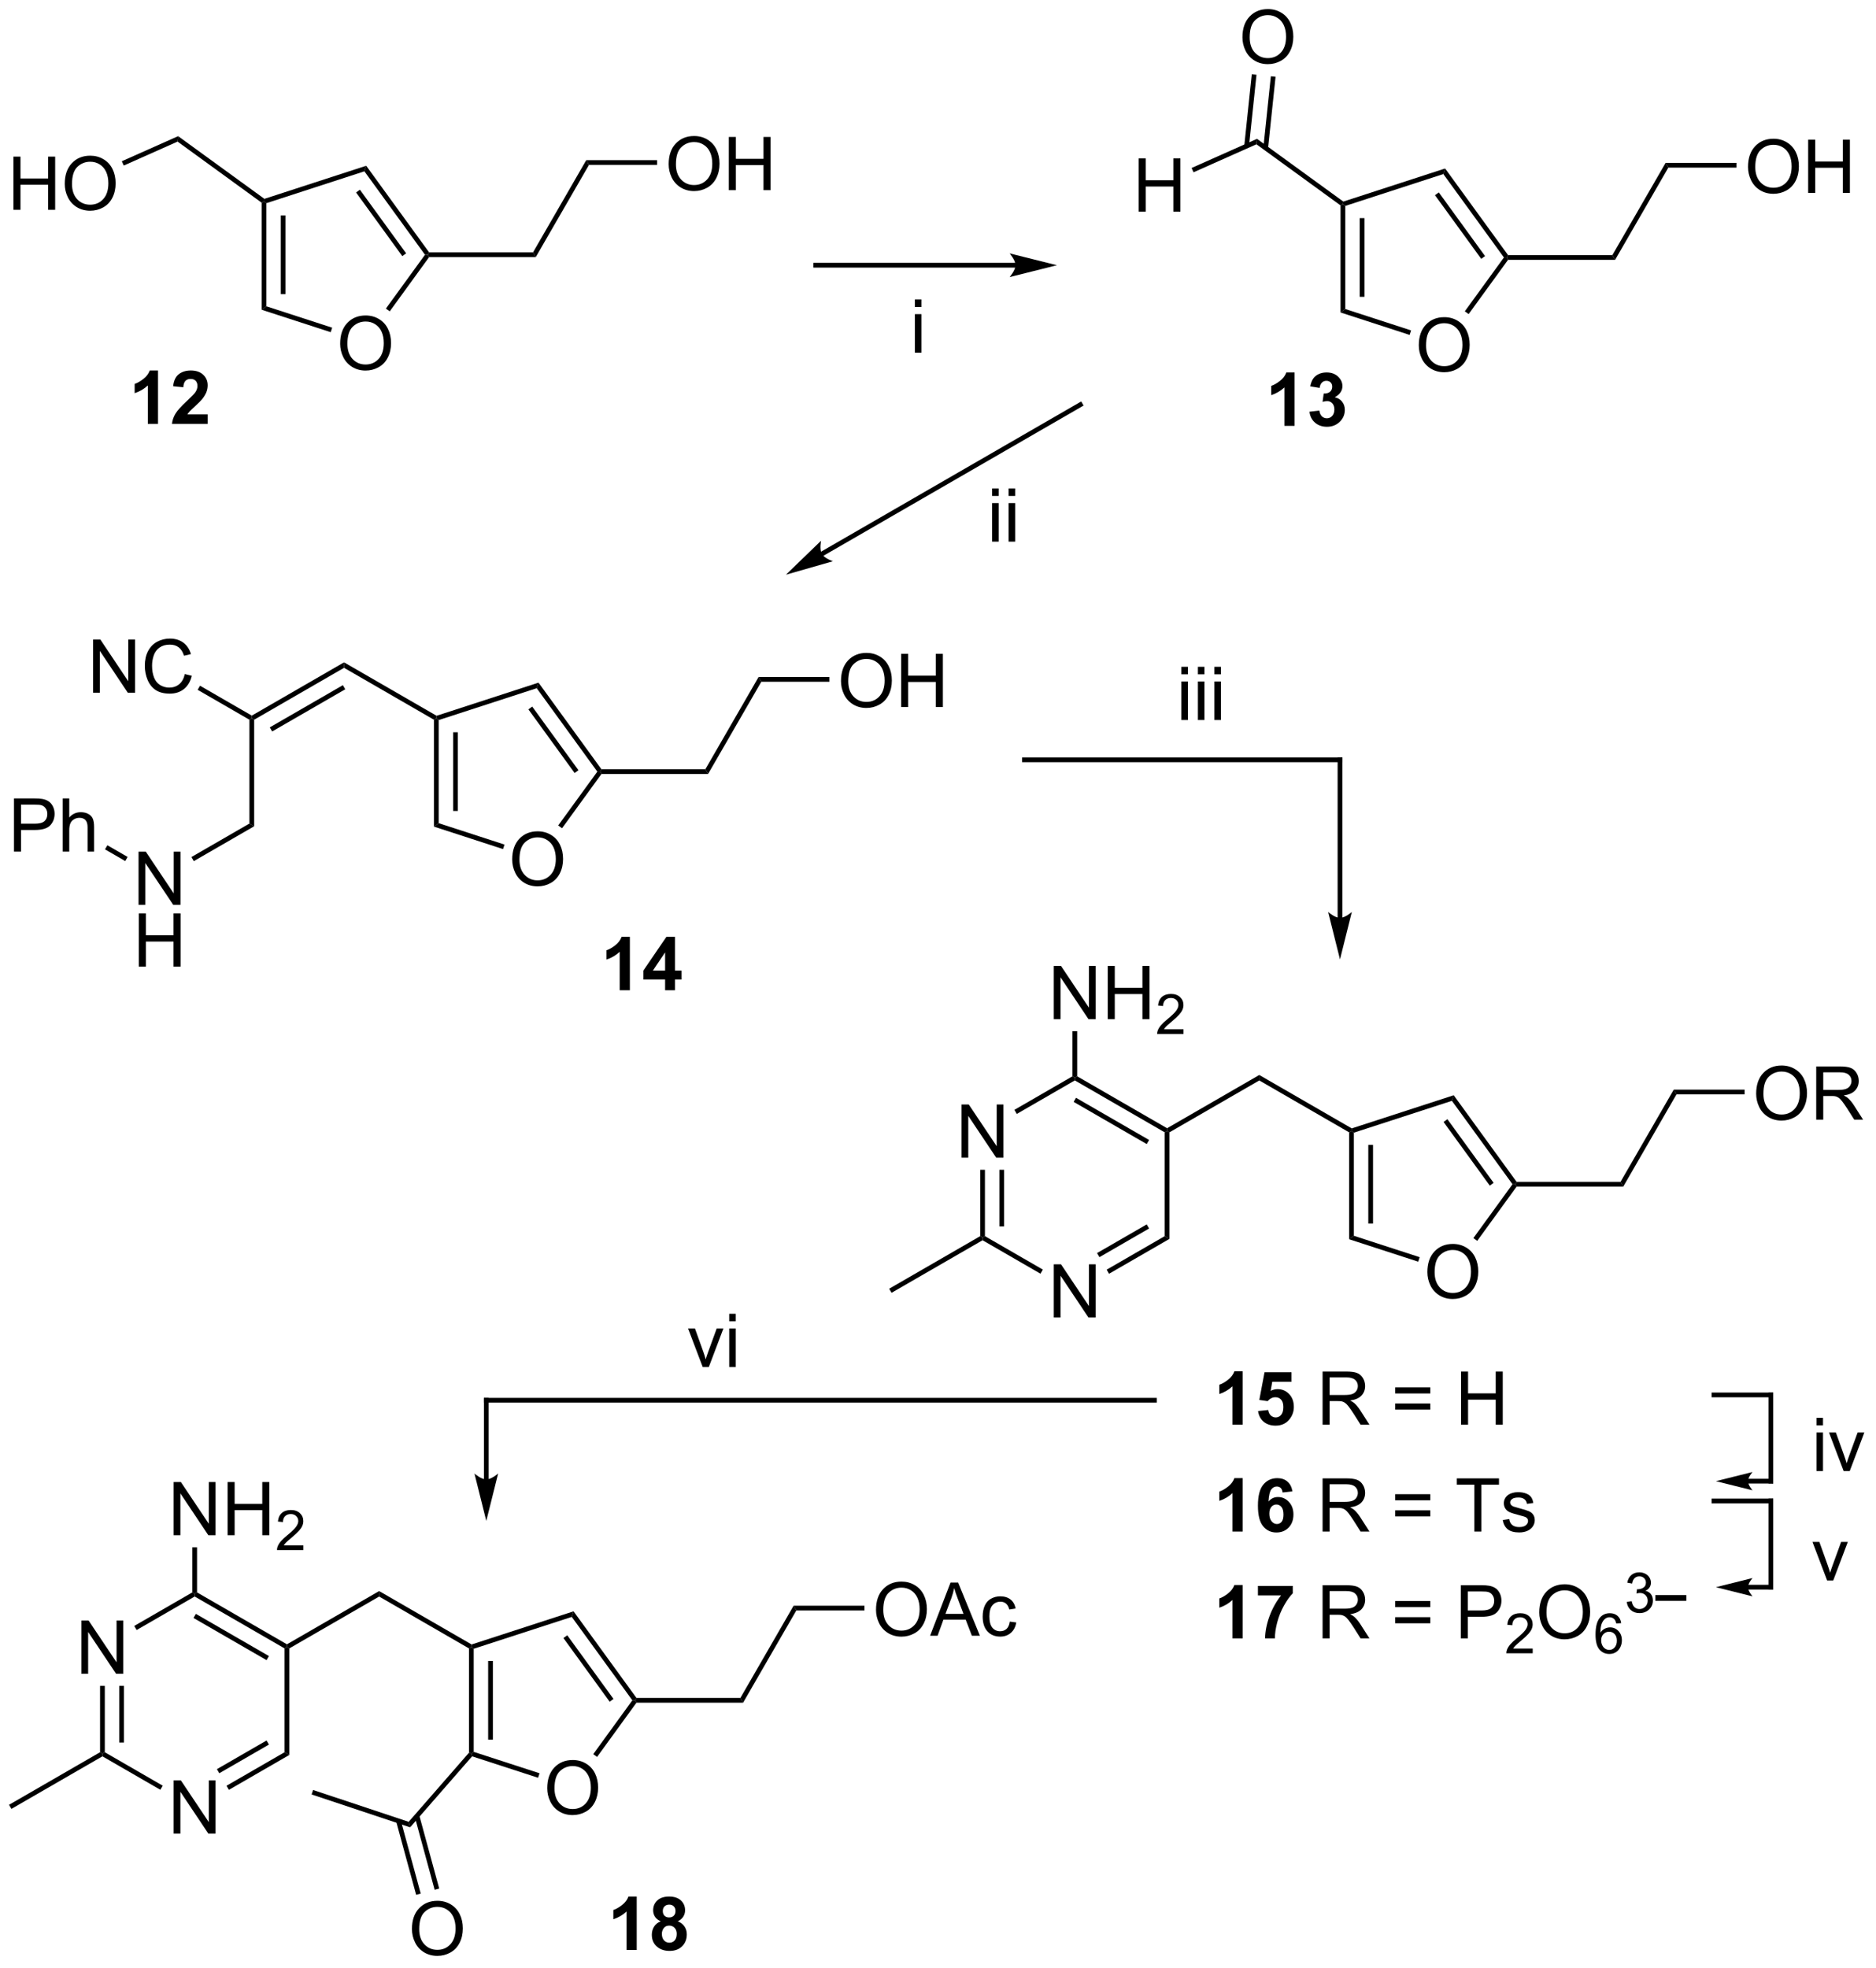 <?xml version="1.0" encoding="UTF-8"?>
<!DOCTYPE svg PUBLIC '-//W3C//DTD SVG 1.0//EN'
          'http://www.w3.org/TR/2001/REC-SVG-20010904/DTD/svg10.dtd'>
<svg stroke-dasharray="none" shape-rendering="auto" xmlns="http://www.w3.org/2000/svg" font-family="'Dialog'" text-rendering="auto" width="554" fill-opacity="1" color-interpolation="auto" color-rendering="auto" preserveAspectRatio="xMidYMid meet" font-size="12px" viewBox="0 0 554 581" fill="black" xmlns:xlink="http://www.w3.org/1999/xlink" stroke="black" image-rendering="auto" stroke-miterlimit="10" stroke-linecap="square" stroke-linejoin="miter" font-style="normal" stroke-width="1" height="581" stroke-dashoffset="0" font-weight="normal" stroke-opacity="1"
><!--Generated by the Batik Graphics2D SVG Generator--><defs id="genericDefs"
  /><g
  ><defs id="defs1"
    ><clipPath clipPathUnits="userSpaceOnUse" id="clipPath1"
      ><path d="M1.834 1.598 L209.285 1.598 L209.285 219.133 L1.834 219.133 L1.834 1.598 Z"
      /></clipPath
      ><clipPath clipPathUnits="userSpaceOnUse" id="clipPath2"
      ><path d="M31.584 257.882 L31.584 469.368 L233.267 469.368 L233.267 257.882 Z"
      /></clipPath
    ></defs
    ><g transform="scale(2.667,2.667) translate(-1.834,-1.598) matrix(1.029,0,0,1.029,-30.653,-263.66)"
    ><path d="M68.174 294.76 Q68.174 293.333 68.94 292.528 Q69.705 291.721 70.916 291.721 Q71.708 291.721 72.343 292.101 Q72.981 292.478 73.315 293.156 Q73.651 293.833 73.651 294.692 Q73.651 295.564 73.299 296.252 Q72.948 296.939 72.302 297.293 Q71.659 297.648 70.911 297.648 Q70.104 297.648 69.466 297.257 Q68.83 296.864 68.502 296.189 Q68.174 295.512 68.174 294.76 ZM68.955 294.77 Q68.955 295.807 69.51 296.403 Q70.067 296.997 70.909 296.997 Q71.763 296.997 72.315 296.395 Q72.869 295.793 72.869 294.689 Q72.869 293.989 72.632 293.468 Q72.395 292.947 71.94 292.661 Q71.487 292.372 70.919 292.372 Q70.114 292.372 69.534 292.926 Q68.955 293.478 68.955 294.77 Z" stroke="none" clip-path="url(#clipPath2)"
    /></g
    ><g transform="matrix(2.743,0,0,2.743,-86.631,-707.354)"
    ><path d="M77.782 285.04 L77.652 285.295 L77.337 285.295 L70.814 276.317 L71.008 275.717 ZM75.307 285.145 L70.329 278.294 L69.916 278.594 L74.894 285.445 Z" stroke="none" clip-path="url(#clipPath2)"
    /></g
    ><g transform="matrix(2.743,0,0,2.743,-86.631,-707.354)"
    ><path d="M71.008 275.717 L70.814 276.317 L60.259 279.746 L60.004 279.561 L60.048 279.278 Z" stroke="none" clip-path="url(#clipPath2)"
    /></g
    ><g transform="matrix(2.743,0,0,2.743,-86.631,-707.354)"
    ><path d="M59.749 279.691 L60.004 279.561 L60.259 279.746 L60.259 290.844 L59.749 291.215 ZM61.813 281.061 L61.813 289.53 L62.323 289.53 L62.323 281.061 Z" stroke="none" clip-path="url(#clipPath2)"
    /></g
    ><g transform="matrix(2.743,0,0,2.743,-86.631,-707.354)"
    ><path d="M59.749 291.215 L60.259 290.844 L67.345 293.147 L67.188 293.632 Z" stroke="none" clip-path="url(#clipPath2)"
    /></g
    ><g transform="matrix(2.743,0,0,2.743,-86.631,-707.354)"
    ><path d="M73.54 291.39 L73.127 291.09 L77.337 285.295 L77.652 285.295 L77.782 285.55 Z" stroke="none" clip-path="url(#clipPath2)"
    /></g
    ><g transform="matrix(2.743,0,0,2.743,-86.631,-707.354)"
    ><path d="M184.33 295.053 Q184.33 293.626 185.095 292.821 Q185.861 292.014 187.072 292.014 Q187.864 292.014 188.499 292.394 Q189.137 292.772 189.47 293.449 Q189.806 294.126 189.806 294.986 Q189.806 295.858 189.455 296.545 Q189.103 297.233 188.458 297.587 Q187.814 297.941 187.067 297.941 Q186.26 297.941 185.622 297.551 Q184.986 297.157 184.658 296.483 Q184.33 295.806 184.33 295.053 ZM185.111 295.064 Q185.111 296.1 185.666 296.696 Q186.223 297.29 187.064 297.29 Q187.918 297.29 188.47 296.689 Q189.025 296.087 189.025 294.983 Q189.025 294.282 188.788 293.762 Q188.551 293.241 188.095 292.954 Q187.642 292.665 187.075 292.665 Q186.27 292.665 185.689 293.22 Q185.111 293.772 185.111 295.064 Z" stroke="none" clip-path="url(#clipPath2)"
    /></g
    ><g transform="matrix(2.743,0,0,2.743,-86.631,-707.354)"
    ><path d="M193.938 285.334 L193.808 285.589 L193.493 285.589 L186.97 276.611 L187.164 276.011 ZM191.463 285.439 L186.485 278.587 L186.072 278.887 L191.05 285.739 Z" stroke="none" clip-path="url(#clipPath2)"
    /></g
    ><g transform="matrix(2.743,0,0,2.743,-86.631,-707.354)"
    ><path d="M187.164 276.011 L186.97 276.611 L176.415 280.04 L176.16 279.855 L176.204 279.572 Z" stroke="none" clip-path="url(#clipPath2)"
    /></g
    ><g transform="matrix(2.743,0,0,2.743,-86.631,-707.354)"
    ><path d="M175.904 279.985 L176.16 279.855 L176.415 280.04 L176.415 291.138 L175.904 291.509 ZM177.969 281.354 L177.969 289.824 L178.479 289.824 L178.479 281.354 Z" stroke="none" clip-path="url(#clipPath2)"
    /></g
    ><g transform="matrix(2.743,0,0,2.743,-86.631,-707.354)"
    ><path d="M175.904 291.509 L176.415 291.138 L183.501 293.44 L183.343 293.926 Z" stroke="none" clip-path="url(#clipPath2)"
    /></g
    ><g transform="matrix(2.743,0,0,2.743,-86.631,-707.354)"
    ><path d="M189.695 291.684 L189.283 291.384 L193.493 285.589 L193.808 285.589 L193.938 285.844 Z" stroke="none" clip-path="url(#clipPath2)"
    /></g
    ><g transform="matrix(2.743,0,0,2.743,-86.631,-707.354)"
    ><path d="M176.204 279.572 L176.16 279.855 L175.904 279.985 L166.85 273.406 L166.912 272.82 Z" stroke="none" clip-path="url(#clipPath2)"
    /></g
    ><g transform="matrix(2.743,0,0,2.743,-86.631,-707.354)"
    ><path d="M165.343 261.894 Q165.343 260.466 166.109 259.662 Q166.874 258.854 168.085 258.854 Q168.877 258.854 169.512 259.235 Q170.15 259.612 170.484 260.289 Q170.82 260.966 170.82 261.826 Q170.82 262.698 170.468 263.386 Q170.117 264.073 169.471 264.427 Q168.827 264.782 168.08 264.782 Q167.273 264.782 166.635 264.391 Q165.999 263.998 165.671 263.323 Q165.343 262.646 165.343 261.894 ZM166.124 261.904 Q166.124 262.94 166.679 263.537 Q167.236 264.13 168.077 264.13 Q168.932 264.13 169.484 263.529 Q170.038 262.927 170.038 261.823 Q170.038 261.123 169.801 260.602 Q169.564 260.081 169.109 259.795 Q168.655 259.505 168.088 259.505 Q167.283 259.505 166.702 260.06 Q166.124 260.612 166.124 261.904 Z" stroke="none" clip-path="url(#clipPath2)"
    /></g
    ><g transform="matrix(2.743,0,0,2.743,-86.631,-707.354)"
    ><path d="M168.099 273.841 L168.909 266.14 L168.401 266.086 L167.592 273.787 ZM166.046 273.625 L166.856 265.924 L166.348 265.87 L165.539 273.572 Z" stroke="none" clip-path="url(#clipPath2)"
    /></g
    ><g transform="matrix(2.743,0,0,2.743,-86.631,-707.354)"
    ><path d="M154.17 280.653 L154.17 274.927 L154.927 274.927 L154.927 277.278 L157.904 277.278 L157.904 274.927 L158.662 274.927 L158.662 280.653 L157.904 280.653 L157.904 277.953 L154.927 277.953 L154.927 280.653 L154.17 280.653 Z" stroke="none" clip-path="url(#clipPath2)"
    /></g
    ><g transform="matrix(2.743,0,0,2.743,-86.631,-707.354)"
    ><path d="M166.912 272.82 L166.85 273.406 L160.077 276.422 L159.87 275.956 Z" stroke="none" clip-path="url(#clipPath2)"
    /></g
    ><g transform="matrix(2.743,0,0,2.743,-86.631,-707.354)"
    ><path d="M140.91 286.169 L119.401 286.169 L119.146 286.169 L119.146 286.679 L119.401 286.679 L140.91 286.679 L141.165 286.679 L141.165 286.169 L140.91 286.169 ZM145.375 286.424 L140.273 285.148 C140.273 285.148 140.91 285.866 140.91 286.424 C140.91 286.982 140.273 287.699 140.273 287.699 Z" stroke="none" clip-path="url(#clipPath2)"
    /></g
    ><g transform="matrix(2.743,0,0,2.743,-86.631,-707.354)"
    ><path d="M48.594 303.502 L47.498 303.502 L47.498 299.364 Q46.897 299.926 46.079 300.197 L46.079 299.2 Q46.508 299.059 47.011 298.668 Q47.516 298.275 47.704 297.752 L48.594 297.752 L48.594 303.502 ZM53.942 302.481 L53.942 303.502 L50.096 303.502 Q50.158 302.924 50.471 302.406 Q50.783 301.887 51.705 301.033 Q52.447 300.34 52.614 300.096 Q52.84 299.754 52.84 299.424 Q52.84 299.057 52.643 298.859 Q52.447 298.661 52.098 298.661 Q51.755 298.661 51.551 298.869 Q51.348 299.075 51.317 299.557 L50.223 299.447 Q50.322 298.541 50.838 298.148 Q51.353 297.752 52.127 297.752 Q52.973 297.752 53.458 298.21 Q53.942 298.666 53.942 299.346 Q53.942 299.731 53.804 300.082 Q53.666 300.432 53.364 300.814 Q53.166 301.067 52.645 301.543 Q52.127 302.02 51.986 302.176 Q51.848 302.332 51.762 302.481 L53.942 302.481 Z" stroke="none" clip-path="url(#clipPath2)"
    /></g
    ><g transform="matrix(2.743,0,0,2.743,-86.631,-707.354)"
    ><path d="M170.958 303.713 L169.861 303.713 L169.861 299.575 Q169.26 300.137 168.442 300.408 L168.442 299.411 Q168.872 299.27 169.374 298.88 Q169.88 298.486 170.067 297.963 L170.958 297.963 L170.958 303.713 ZM172.56 302.192 L173.623 302.065 Q173.673 302.471 173.894 302.687 Q174.118 302.901 174.435 302.901 Q174.774 302.901 175.006 302.643 Q175.24 302.385 175.24 301.947 Q175.24 301.533 175.016 301.291 Q174.795 301.049 174.475 301.049 Q174.264 301.049 173.969 301.13 L174.092 300.236 Q174.537 300.247 174.771 300.044 Q175.006 299.838 175.006 299.497 Q175.006 299.208 174.834 299.036 Q174.662 298.864 174.376 298.864 Q174.094 298.864 173.894 299.059 Q173.696 299.255 173.654 299.63 L172.641 299.458 Q172.748 298.94 172.959 298.63 Q173.173 298.317 173.553 298.14 Q173.935 297.963 174.407 297.963 Q175.217 297.963 175.704 298.479 Q176.107 298.901 176.107 299.432 Q176.107 300.184 175.282 300.635 Q175.774 300.739 176.068 301.106 Q176.365 301.473 176.365 301.994 Q176.365 302.747 175.813 303.281 Q175.264 303.812 174.443 303.812 Q173.665 303.812 173.152 303.364 Q172.641 302.916 172.56 302.192 Z" stroke="none" clip-path="url(#clipPath2)"
    /></g
    ><g transform="matrix(2.743,0,0,2.743,-86.631,-707.354)"
    ><path d="M130.077 290.918 L130.077 290.11 L130.78 290.11 L130.78 290.918 L130.077 290.918 ZM130.077 295.837 L130.077 291.688 L130.78 291.688 L130.78 295.837 L130.077 295.837 Z" stroke="none" clip-path="url(#clipPath2)"
    /></g
    ><g transform="matrix(2.743,0,0,2.743,-86.631,-707.354)"
    ><path d="M193.938 285.844 L193.808 285.589 L193.938 285.334 L205.169 285.334 L205.464 285.844 Z" stroke="none" clip-path="url(#clipPath2)"
    /></g
    ><g transform="matrix(2.743,0,0,2.743,-86.631,-707.354)"
    ><path d="M205.464 285.844 L205.169 285.334 L210.901 275.407 L211.195 275.918 Z" stroke="none" clip-path="url(#clipPath2)"
    /></g
    ><g transform="matrix(2.743,0,0,2.743,-86.631,-707.354)"
    ><path d="M219.773 275.848 Q219.773 274.421 220.539 273.616 Q221.304 272.809 222.515 272.809 Q223.307 272.809 223.942 273.19 Q224.58 273.567 224.914 274.244 Q225.25 274.921 225.25 275.781 Q225.25 276.653 224.898 277.341 Q224.547 278.028 223.901 278.382 Q223.257 278.736 222.51 278.736 Q221.703 278.736 221.065 278.346 Q220.429 277.952 220.101 277.278 Q219.773 276.601 219.773 275.848 ZM220.554 275.859 Q220.554 276.895 221.109 277.491 Q221.666 278.085 222.507 278.085 Q223.362 278.085 223.914 277.484 Q224.468 276.882 224.468 275.778 Q224.468 275.077 224.232 274.557 Q223.994 274.036 223.539 273.749 Q223.086 273.46 222.518 273.46 Q221.713 273.46 221.132 274.015 Q220.554 274.567 220.554 275.859 ZM226.248 278.637 L226.248 272.911 L227.006 272.911 L227.006 275.262 L229.983 275.262 L229.983 272.911 L230.741 272.911 L230.741 278.637 L229.983 278.637 L229.983 275.937 L227.006 275.937 L227.006 278.637 L226.248 278.637 Z" stroke="none" clip-path="url(#clipPath2)"
    /></g
    ><g transform="matrix(2.743,0,0,2.743,-86.631,-707.354)"
    ><path d="M211.195 275.918 L210.901 275.407 L218.529 275.407 L218.529 275.918 Z" stroke="none" clip-path="url(#clipPath2)"
    /></g
    ><g transform="matrix(2.743,0,0,2.743,-86.631,-707.354)"
    ><path d="M60.048 279.278 L60.004 279.561 L59.749 279.691 L50.7 273.117 L50.761 272.531 Z" stroke="none" clip-path="url(#clipPath2)"
    /></g
    ><g transform="matrix(2.743,0,0,2.743,-86.631,-707.354)"
    ><path d="M33.029 280.461 L33.029 274.734 L33.787 274.734 L33.787 277.086 L36.763 277.086 L36.763 274.734 L37.521 274.734 L37.521 280.461 L36.763 280.461 L36.763 277.76 L33.787 277.76 L33.787 280.461 L33.029 280.461 ZM38.554 277.672 Q38.554 276.245 39.319 275.44 Q40.085 274.633 41.296 274.633 Q42.087 274.633 42.723 275.013 Q43.361 275.39 43.694 276.068 Q44.03 276.745 44.03 277.604 Q44.03 278.476 43.679 279.164 Q43.327 279.851 42.681 280.206 Q42.038 280.56 41.291 280.56 Q40.483 280.56 39.845 280.169 Q39.21 279.776 38.882 279.101 Q38.554 278.424 38.554 277.672 ZM39.335 277.682 Q39.335 278.719 39.889 279.315 Q40.447 279.909 41.288 279.909 Q42.142 279.909 42.694 279.307 Q43.249 278.706 43.249 277.601 Q43.249 276.901 43.012 276.38 Q42.775 275.859 42.319 275.573 Q41.866 275.284 41.298 275.284 Q40.494 275.284 39.913 275.838 Q39.335 276.39 39.335 277.682 Z" stroke="none" clip-path="url(#clipPath2)"
    /></g
    ><g transform="matrix(2.743,0,0,2.743,-86.631,-707.354)"
    ><path d="M50.761 272.531 L50.7 273.117 L44.907 275.696 L44.699 275.23 Z" stroke="none" clip-path="url(#clipPath2)"
    /></g
    ><g transform="matrix(2.743,0,0,2.743,-86.631,-707.354)"
    ><path d="M77.782 285.55 L77.652 285.295 L77.782 285.04 L88.967 285.04 L89.262 285.55 Z" stroke="none" clip-path="url(#clipPath2)"
    /></g
    ><g transform="matrix(2.743,0,0,2.743,-86.631,-707.354)"
    ><path d="M89.262 285.55 L88.967 285.04 L94.698 275.114 L94.993 275.624 Z" stroke="none" clip-path="url(#clipPath2)"
    /></g
    ><g transform="matrix(2.743,0,0,2.743,-86.631,-707.354)"
    ><path d="M103.571 275.555 Q103.571 274.128 104.336 273.323 Q105.102 272.516 106.313 272.516 Q107.105 272.516 107.74 272.896 Q108.378 273.274 108.711 273.951 Q109.047 274.628 109.047 275.487 Q109.047 276.359 108.696 277.047 Q108.344 277.734 107.698 278.089 Q107.055 278.443 106.308 278.443 Q105.5 278.443 104.862 278.052 Q104.227 277.659 103.899 276.984 Q103.571 276.307 103.571 275.555 ZM104.352 275.565 Q104.352 276.602 104.907 277.198 Q105.464 277.792 106.305 277.792 Q107.159 277.792 107.711 277.19 Q108.266 276.589 108.266 275.484 Q108.266 274.784 108.029 274.263 Q107.792 273.742 107.336 273.456 Q106.883 273.167 106.316 273.167 Q105.511 273.167 104.93 273.721 Q104.352 274.274 104.352 275.565 ZM110.046 278.344 L110.046 272.617 L110.804 272.617 L110.804 274.969 L113.78 274.969 L113.78 272.617 L114.538 272.617 L114.538 278.344 L113.78 278.344 L113.78 275.643 L110.804 275.643 L110.804 278.344 L110.046 278.344 Z" stroke="none" clip-path="url(#clipPath2)"
    /></g
    ><g transform="matrix(2.743,0,0,2.743,-86.631,-707.354)"
    ><path d="M94.993 275.624 L94.698 275.114 L102.327 275.114 L102.327 275.624 Z" stroke="none" clip-path="url(#clipPath2)"
    /></g
    ><g transform="matrix(2.743,0,0,2.743,-86.631,-707.354)"
    ><path d="M78.585 334.918 L78.555 335.195 L78.3 335.343 L68.623 329.756 L68.623 329.167 Z" stroke="none" clip-path="url(#clipPath2)"
    /></g
    ><g transform="matrix(2.743,0,0,2.743,-86.631,-707.354)"
    ><path d="M68.623 329.167 L68.623 329.756 L58.946 335.343 L58.691 335.195 L58.691 334.901 ZM68.496 331.624 L60.628 336.166 L60.883 336.608 L68.751 332.066 Z" stroke="none" clip-path="url(#clipPath2)"
    /></g
    ><g transform="matrix(2.743,0,0,2.743,-86.631,-707.354)"
    ><path d="M99.394 364.461 L98.298 364.461 L98.298 360.323 Q97.697 360.886 96.879 361.156 L96.879 360.159 Q97.308 360.018 97.811 359.628 Q98.316 359.235 98.504 358.711 L99.394 358.711 L99.394 364.461 ZM103.187 364.461 L103.187 363.307 L100.844 363.307 L100.844 362.346 L103.328 358.711 L104.25 358.711 L104.25 362.344 L104.961 362.344 L104.961 363.307 L104.25 363.307 L104.25 364.461 L103.187 364.461 ZM103.187 362.344 L103.187 360.386 L101.872 362.344 L103.187 362.344 Z" stroke="none" clip-path="url(#clipPath2)"
    /></g
    ><g transform="matrix(2.743,0,0,2.743,-86.631,-707.354)"
    ><path d="M41.607 332.436 L41.607 326.71 L42.385 326.71 L45.393 331.204 L45.393 326.71 L46.12 326.71 L46.12 332.436 L45.341 332.436 L42.333 327.936 L42.333 332.436 L41.607 332.436 ZM51.478 330.428 L52.236 330.618 Q51.998 331.553 51.379 332.046 Q50.759 332.535 49.866 332.535 Q48.939 332.535 48.358 332.158 Q47.78 331.78 47.475 331.066 Q47.173 330.35 47.173 329.53 Q47.173 328.634 47.514 327.97 Q47.858 327.303 48.488 326.957 Q49.118 326.611 49.876 326.611 Q50.736 326.611 51.321 327.048 Q51.907 327.486 52.139 328.28 L51.392 328.454 Q51.194 327.829 50.814 327.546 Q50.436 327.259 49.861 327.259 Q49.202 327.259 48.756 327.577 Q48.314 327.892 48.134 328.426 Q47.954 328.96 47.954 329.525 Q47.954 330.257 48.168 330.801 Q48.381 331.345 48.829 331.616 Q49.28 331.884 49.803 331.884 Q50.439 331.884 50.879 331.517 Q51.321 331.15 51.478 330.428 Z" stroke="none" clip-path="url(#clipPath2)"
    /></g
    ><g transform="matrix(2.743,0,0,2.743,-86.631,-707.354)"
    ><path d="M58.691 334.901 L58.691 335.195 L58.436 335.343 L52.861 332.124 L53.116 331.682 Z" stroke="none" clip-path="url(#clipPath2)"
    /></g
    ><g transform="matrix(2.743,0,0,2.743,-86.631,-707.354)"
    ><path d="M58.436 335.343 L58.691 335.195 L58.946 335.343 L58.946 346.812 L58.436 346.517 Z" stroke="none" clip-path="url(#clipPath2)"
    /></g
    ><g transform="matrix(2.743,0,0,2.743,-86.631,-707.354)"
    ><path d="M86.726 350.394 Q86.726 348.967 87.491 348.162 Q88.257 347.355 89.468 347.355 Q90.26 347.355 90.895 347.735 Q91.533 348.113 91.866 348.79 Q92.202 349.467 92.202 350.326 Q92.202 351.199 91.851 351.886 Q91.499 352.574 90.853 352.928 Q90.21 353.282 89.463 353.282 Q88.656 353.282 88.017 352.892 Q87.382 352.498 87.054 351.824 Q86.726 351.147 86.726 350.394 ZM87.507 350.404 Q87.507 351.441 88.062 352.037 Q88.619 352.631 89.46 352.631 Q90.314 352.631 90.866 352.029 Q91.421 351.428 91.421 350.324 Q91.421 349.623 91.184 349.103 Q90.947 348.582 90.491 348.295 Q90.038 348.006 89.471 348.006 Q88.666 348.006 88.085 348.561 Q87.507 349.113 87.507 350.404 Z" stroke="none" clip-path="url(#clipPath2)"
    /></g
    ><g transform="matrix(2.743,0,0,2.743,-86.631,-707.354)"
    ><path d="M96.334 340.675 L96.204 340.93 L95.889 340.93 L89.365 331.951 L89.56 331.352 ZM93.859 340.78 L88.881 333.928 L88.468 334.228 L93.446 341.08 Z" stroke="none" clip-path="url(#clipPath2)"
    /></g
    ><g transform="matrix(2.743,0,0,2.743,-86.631,-707.354)"
    ><path d="M89.56 331.352 L89.365 331.951 L78.811 335.381 L78.555 335.195 L78.585 334.918 Z" stroke="none" clip-path="url(#clipPath2)"
    /></g
    ><g transform="matrix(2.743,0,0,2.743,-86.631,-707.354)"
    ><path d="M78.3 335.343 L78.555 335.195 L78.811 335.381 L78.811 346.479 L78.3 346.849 ZM80.365 336.695 L80.365 345.164 L80.875 345.164 L80.875 336.695 Z" stroke="none" clip-path="url(#clipPath2)"
    /></g
    ><g transform="matrix(2.743,0,0,2.743,-86.631,-707.354)"
    ><path d="M78.3 346.849 L78.811 346.479 L85.897 348.781 L85.739 349.267 Z" stroke="none" clip-path="url(#clipPath2)"
    /></g
    ><g transform="matrix(2.743,0,0,2.743,-86.631,-707.354)"
    ><path d="M92.091 347.024 L91.678 346.724 L95.889 340.93 L96.204 340.93 L96.334 341.185 Z" stroke="none" clip-path="url(#clipPath2)"
    /></g
    ><g transform="matrix(2.743,0,0,2.743,-86.631,-707.354)"
    ><path d="M96.334 341.185 L96.204 340.93 L96.334 340.675 L107.519 340.675 L107.813 341.185 Z" stroke="none" clip-path="url(#clipPath2)"
    /></g
    ><g transform="matrix(2.743,0,0,2.743,-86.631,-707.354)"
    ><path d="M107.813 341.185 L107.519 340.675 L113.25 330.748 L113.545 331.258 Z" stroke="none" clip-path="url(#clipPath2)"
    /></g
    ><g transform="matrix(2.743,0,0,2.743,-86.631,-707.354)"
    ><path d="M122.123 331.189 Q122.123 329.762 122.888 328.957 Q123.654 328.15 124.865 328.15 Q125.656 328.15 126.292 328.53 Q126.93 328.908 127.263 329.585 Q127.599 330.262 127.599 331.122 Q127.599 331.994 127.248 332.681 Q126.896 333.369 126.25 333.723 Q125.607 334.077 124.859 334.077 Q124.052 334.077 123.414 333.687 Q122.779 333.293 122.451 332.619 Q122.123 331.942 122.123 331.189 ZM122.904 331.2 Q122.904 332.236 123.459 332.832 Q124.016 333.426 124.857 333.426 Q125.711 333.426 126.263 332.825 Q126.818 332.223 126.818 331.119 Q126.818 330.418 126.581 329.898 Q126.344 329.377 125.888 329.09 Q125.435 328.801 124.867 328.801 Q124.063 328.801 123.482 329.356 Q122.904 329.908 122.904 331.2 ZM128.598 333.978 L128.598 328.252 L129.356 328.252 L129.356 330.603 L132.332 330.603 L132.332 328.252 L133.09 328.252 L133.09 333.978 L132.332 333.978 L132.332 331.278 L129.356 331.278 L129.356 333.978 L128.598 333.978 Z" stroke="none" clip-path="url(#clipPath2)"
    /></g
    ><g transform="matrix(2.743,0,0,2.743,-86.631,-707.354)"
    ><path d="M113.545 331.258 L113.25 330.748 L120.879 330.748 L120.879 331.258 Z" stroke="none" clip-path="url(#clipPath2)"
    /></g
    ><g transform="matrix(2.743,0,0,2.743,-86.631,-707.354)"
    ><path d="M46.499 355.27 L46.499 349.544 L47.278 349.544 L50.285 354.038 L50.285 349.544 L51.012 349.544 L51.012 355.27 L50.233 355.27 L47.225 350.77 L47.225 355.27 L46.499 355.27 Z" stroke="none" clip-path="url(#clipPath2)"
    /></g
    ><g transform="matrix(2.743,0,0,2.743,-86.631,-707.354)"
    ><path d="M46.53 361.92 L46.53 356.194 L47.288 356.194 L47.288 358.545 L50.264 358.545 L50.264 356.194 L51.022 356.194 L51.022 361.92 L50.264 361.92 L50.264 359.22 L47.288 359.22 L47.288 361.92 L46.53 361.92 Z" stroke="none" clip-path="url(#clipPath2)"
    /></g
    ><g transform="matrix(2.743,0,0,2.743,-86.631,-707.354)"
    ><path d="M58.436 346.517 L58.946 346.812 L52.446 350.564 L52.191 350.123 Z" stroke="none" clip-path="url(#clipPath2)"
    /></g
    ><g transform="matrix(2.743,0,0,2.743,-86.631,-707.354)"
    ><path d="M33.088 349.539 L33.088 343.813 L35.249 343.813 Q35.82 343.813 36.119 343.867 Q36.541 343.938 36.825 344.136 Q37.111 344.331 37.286 344.688 Q37.46 345.042 37.46 345.469 Q37.46 346.198 36.994 346.706 Q36.531 347.211 35.314 347.211 L33.846 347.211 L33.846 349.539 L33.088 349.539 ZM33.846 346.534 L35.328 346.534 Q36.062 346.534 36.369 346.261 Q36.679 345.987 36.679 345.492 Q36.679 345.133 36.497 344.878 Q36.314 344.62 36.018 344.539 Q35.828 344.487 35.312 344.487 L33.846 344.487 L33.846 346.534 ZM38.335 349.539 L38.335 343.813 L39.038 343.813 L39.038 345.867 Q39.531 345.297 40.281 345.297 Q40.742 345.297 41.08 345.479 Q41.421 345.659 41.567 345.979 Q41.713 346.3 41.713 346.909 L41.713 349.539 L41.01 349.539 L41.01 346.909 Q41.01 346.383 40.781 346.143 Q40.554 345.901 40.135 345.901 Q39.822 345.901 39.546 346.065 Q39.273 346.227 39.156 346.505 Q39.038 346.781 39.038 347.268 L39.038 349.539 L38.335 349.539 Z" stroke="none" clip-path="url(#clipPath2)"
    /></g
    ><g transform="matrix(2.743,0,0,2.743,-86.631,-707.354)"
    ><path d="M45.322 350.113 L45.067 350.555 L42.889 349.298 L43.144 348.856 Z" stroke="none" clip-path="url(#clipPath2)"
    /></g
    ><g transform="matrix(2.743,0,0,2.743,-86.631,-707.354)"
    ><path d="M120.191 317.722 L148.02 301.655 L148.241 301.528 L147.986 301.086 L147.765 301.213 L119.936 317.28 L119.715 317.408 L119.97 317.849 L120.191 317.722 ZM116.197 319.733 L121.254 318.287 C121.254 318.287 120.343 317.984 120.064 317.501 C119.785 317.018 119.978 316.077 119.978 316.077 Z" stroke="none" clip-path="url(#clipPath2)"
    /></g
    ><g transform="matrix(2.743,0,0,2.743,-86.631,-707.354)"
    ><path d="M138.393 311.256 L138.393 310.449 L139.096 310.449 L139.096 311.256 L138.393 311.256 ZM138.393 316.175 L138.393 312.027 L139.096 312.027 L139.096 316.175 L138.393 316.175 ZM140.17 311.256 L140.17 310.449 L140.873 310.449 L140.873 311.256 L140.17 311.256 ZM140.17 316.175 L140.17 312.027 L140.873 312.027 L140.873 316.175 L140.17 316.175 Z" stroke="none" clip-path="url(#clipPath2)"
    /></g
    ><g transform="matrix(2.743,0,0,2.743,-86.631,-707.354)"
    ><path d="M135.1 382.482 L135.1 376.755 L135.878 376.755 L138.886 381.25 L138.886 376.755 L139.613 376.755 L139.613 382.482 L138.834 382.482 L135.826 377.982 L135.826 382.482 L135.1 382.482 Z" stroke="none" clip-path="url(#clipPath2)"
    /></g
    ><g transform="matrix(2.743,0,0,2.743,-86.631,-707.354)"
    ><path d="M145.032 399.685 L145.032 393.958 L145.81 393.958 L148.818 398.453 L148.818 393.958 L149.545 393.958 L149.545 399.685 L148.766 399.685 L145.758 395.185 L145.758 399.685 L145.032 399.685 Z" stroke="none" clip-path="url(#clipPath2)"
    /></g
    ><g transform="matrix(2.743,0,0,2.743,-86.631,-707.354)"
    ><path d="M157.23 379.312 L157.23 379.607 L156.974 379.754 L147.297 374.167 L147.297 373.872 L147.552 373.725 ZM155.293 380.577 L147.425 376.035 L147.17 376.477 L155.038 381.019 Z" stroke="none" clip-path="url(#clipPath2)"
    /></g
    ><g transform="matrix(2.743,0,0,2.743,-86.631,-707.354)"
    ><path d="M147.042 373.725 L147.297 373.872 L147.297 374.167 L141.047 377.776 L140.792 377.334 Z" stroke="none" clip-path="url(#clipPath2)"
    /></g
    ><g transform="matrix(2.743,0,0,2.743,-86.631,-707.354)"
    ><path d="M137.11 383.786 L137.62 383.786 L137.62 390.928 L137.365 391.075 L137.11 390.928 ZM139.174 383.786 L139.174 389.884 L139.685 389.884 L139.685 383.786 Z" stroke="none" clip-path="url(#clipPath2)"
    /></g
    ><g transform="matrix(2.743,0,0,2.743,-86.631,-707.354)"
    ><path d="M137.365 391.37 L137.365 391.075 L137.62 390.928 L143.855 394.528 L143.6 394.97 Z" stroke="none" clip-path="url(#clipPath2)"
    /></g
    ><g transform="matrix(2.743,0,0,2.743,-86.631,-707.354)"
    ><path d="M150.979 394.979 L150.724 394.537 L156.974 390.928 L157.485 391.223 ZM149.947 393.191 L155.293 390.104 L155.038 389.663 L149.691 392.749 Z" stroke="none" clip-path="url(#clipPath2)"
    /></g
    ><g transform="matrix(2.743,0,0,2.743,-86.631,-707.354)"
    ><path d="M157.485 391.223 L156.974 390.928 L156.974 379.754 L157.23 379.607 L157.485 379.754 Z" stroke="none" clip-path="url(#clipPath2)"
    /></g
    ><g transform="matrix(2.743,0,0,2.743,-86.631,-707.354)"
    ><path d="M145.032 367.57 L145.032 361.844 L145.81 361.844 L148.818 366.339 L148.818 361.844 L149.545 361.844 L149.545 367.57 L148.766 367.57 L145.758 363.07 L145.758 367.57 L145.032 367.57 ZM150.84 367.57 L150.84 361.844 L151.598 361.844 L151.598 364.195 L154.575 364.195 L154.575 361.844 L155.333 361.844 L155.333 367.57 L154.575 367.57 L154.575 364.87 L151.598 364.87 L151.598 367.57 L150.84 367.57 Z" stroke="none" clip-path="url(#clipPath2)"
    /></g
    ><g transform="matrix(2.743,0,0,2.743,-86.631,-707.354)"
    ><path d="M158.999 368.663 L158.999 369.17 L156.159 369.17 Q156.153 368.979 156.221 368.803 Q156.329 368.514 156.567 368.233 Q156.807 367.952 157.258 367.582 Q157.958 367.008 158.204 366.672 Q158.45 366.336 158.45 366.038 Q158.45 365.725 158.225 365.51 Q158.002 365.293 157.641 365.293 Q157.26 365.293 157.032 365.522 Q156.803 365.75 156.801 366.155 L156.258 366.1 Q156.315 365.493 156.678 365.176 Q157.042 364.858 157.653 364.858 Q158.272 364.858 158.631 365.202 Q158.993 365.543 158.993 366.049 Q158.993 366.307 158.887 366.557 Q158.782 366.805 158.536 367.08 Q158.292 367.356 157.723 367.836 Q157.249 368.235 157.114 368.377 Q156.979 368.52 156.891 368.663 L158.999 368.663 Z" stroke="none" clip-path="url(#clipPath2)"
    /></g
    ><g transform="matrix(2.743,0,0,2.743,-86.631,-707.354)"
    ><path d="M147.552 373.725 L147.297 373.872 L147.042 373.725 L147.042 368.874 L147.552 368.874 Z" stroke="none" clip-path="url(#clipPath2)"
    /></g
    ><g transform="matrix(2.743,0,0,2.743,-86.631,-707.354)"
    ><path d="M165.368 411.226 L164.271 411.226 L164.271 407.088 Q163.67 407.651 162.852 407.921 L162.852 406.924 Q163.282 406.783 163.784 406.393 Q164.29 406 164.477 405.476 L165.368 405.476 L165.368 411.226 ZM167.025 409.752 L168.119 409.64 Q168.166 410.01 168.395 410.229 Q168.627 410.445 168.926 410.445 Q169.27 410.445 169.507 410.166 Q169.747 409.885 169.747 409.322 Q169.747 408.796 169.51 408.533 Q169.275 408.268 168.895 408.268 Q168.424 408.268 168.049 408.687 L167.158 408.557 L167.721 405.578 L170.622 405.578 L170.622 406.604 L168.551 406.604 L168.38 407.578 Q168.747 407.393 169.13 407.393 Q169.861 407.393 170.369 407.924 Q170.877 408.455 170.877 409.304 Q170.877 410.01 170.465 410.565 Q169.908 411.325 168.916 411.325 Q168.122 411.325 167.622 410.898 Q167.122 410.471 167.025 409.752 Z" stroke="none" clip-path="url(#clipPath2)"
    /></g
    ><g transform="matrix(2.743,0,0,2.743,-86.631,-707.354)"
    ><path d="M173.971 411.226 L173.971 405.5 L176.51 405.5 Q177.275 405.5 177.674 405.653 Q178.072 405.807 178.309 406.197 Q178.549 406.588 178.549 407.062 Q178.549 407.671 178.153 408.091 Q177.76 408.507 176.934 408.619 Q177.236 408.765 177.393 408.906 Q177.723 409.211 178.02 409.666 L179.018 411.226 L178.064 411.226 L177.306 410.033 Q176.973 409.518 176.757 409.244 Q176.543 408.971 176.374 408.861 Q176.205 408.752 176.028 408.711 Q175.9 408.682 175.606 408.682 L174.728 408.682 L174.728 411.226 L173.971 411.226 ZM174.728 408.026 L176.356 408.026 Q176.877 408.026 177.168 407.919 Q177.463 407.812 177.614 407.575 Q177.768 407.338 177.768 407.062 Q177.768 406.656 177.471 406.395 Q177.176 406.132 176.541 406.132 L174.728 406.132 L174.728 408.026 ZM185.567 407.859 L181.786 407.859 L181.786 407.203 L185.567 407.203 L185.567 407.859 ZM185.567 409.596 L181.786 409.596 L181.786 408.94 L185.567 408.94 L185.567 409.596 ZM188.875 411.226 L188.875 405.5 L189.633 405.5 L189.633 407.851 L192.61 407.851 L192.61 405.5 L193.368 405.5 L193.368 411.226 L192.61 411.226 L192.61 408.526 L189.633 408.526 L189.633 411.226 L188.875 411.226 Z" stroke="none" clip-path="url(#clipPath2)"
    /></g
    ><g transform="matrix(2.743,0,0,2.743,-86.631,-707.354)"
    ><path d="M165.368 422.726 L164.271 422.726 L164.271 418.588 Q163.67 419.151 162.852 419.421 L162.852 418.424 Q163.282 418.283 163.784 417.893 Q164.29 417.5 164.477 416.976 L165.368 416.976 L165.368 422.726 ZM170.728 418.401 L169.666 418.518 Q169.627 418.19 169.463 418.033 Q169.299 417.877 169.036 417.877 Q168.689 417.877 168.447 418.19 Q168.208 418.502 168.145 419.492 Q168.556 419.007 169.166 419.007 Q169.853 419.007 170.343 419.531 Q170.833 420.054 170.833 420.882 Q170.833 421.76 170.317 422.294 Q169.801 422.825 168.994 422.825 Q168.127 422.825 167.567 422.151 Q167.01 421.476 167.01 419.94 Q167.01 418.367 167.59 417.671 Q168.174 416.976 169.103 416.976 Q169.755 416.976 170.181 417.341 Q170.611 417.705 170.728 418.401 ZM168.239 420.796 Q168.239 421.33 168.484 421.622 Q168.731 421.914 169.049 421.914 Q169.353 421.914 169.556 421.677 Q169.76 421.437 169.76 420.893 Q169.76 420.336 169.541 420.075 Q169.322 419.815 168.994 419.815 Q168.676 419.815 168.458 420.065 Q168.239 420.312 168.239 420.796 Z" stroke="none" clip-path="url(#clipPath2)"
    /></g
    ><g transform="matrix(2.743,0,0,2.743,-86.631,-707.354)"
    ><path d="M173.971 422.726 L173.971 417 L176.51 417 Q177.275 417 177.674 417.153 Q178.072 417.307 178.309 417.697 Q178.549 418.088 178.549 418.562 Q178.549 419.171 178.153 419.591 Q177.76 420.007 176.934 420.119 Q177.236 420.265 177.393 420.406 Q177.723 420.711 178.02 421.166 L179.018 422.726 L178.064 422.726 L177.306 421.533 Q176.973 421.018 176.757 420.744 Q176.543 420.471 176.374 420.361 Q176.205 420.252 176.028 420.211 Q175.9 420.182 175.606 420.182 L174.728 420.182 L174.728 422.726 L173.971 422.726 ZM174.728 419.526 L176.356 419.526 Q176.877 419.526 177.168 419.419 Q177.463 419.312 177.614 419.075 Q177.768 418.838 177.768 418.562 Q177.768 418.156 177.471 417.895 Q177.176 417.632 176.541 417.632 L174.728 417.632 L174.728 419.526 ZM185.567 419.359 L181.786 419.359 L181.786 418.703 L185.567 418.703 L185.567 419.359 ZM185.567 421.096 L181.786 421.096 L181.786 420.44 L185.567 420.44 L185.567 421.096 ZM190.31 422.726 L190.31 417.674 L188.422 417.674 L188.422 417 L192.962 417 L192.962 417.674 L191.068 417.674 L191.068 422.726 L190.31 422.726 ZM193.369 421.486 L194.064 421.377 Q194.122 421.796 194.39 422.02 Q194.658 422.242 195.137 422.242 Q195.622 422.242 195.856 422.044 Q196.09 421.846 196.09 421.58 Q196.09 421.343 195.885 421.205 Q195.739 421.111 195.166 420.968 Q194.393 420.773 194.093 420.63 Q193.793 420.486 193.64 420.236 Q193.486 419.984 193.486 419.679 Q193.486 419.401 193.611 419.166 Q193.739 418.929 193.958 418.773 Q194.122 418.651 194.405 418.567 Q194.689 418.484 195.012 418.484 Q195.502 418.484 195.869 418.625 Q196.239 418.765 196.413 419.005 Q196.59 419.244 196.658 419.648 L195.971 419.742 Q195.924 419.421 195.697 419.242 Q195.473 419.062 195.064 419.062 Q194.58 419.062 194.372 419.224 Q194.166 419.382 194.166 419.596 Q194.166 419.734 194.252 419.843 Q194.338 419.955 194.52 420.031 Q194.627 420.07 195.143 420.211 Q195.887 420.408 196.181 420.536 Q196.478 420.664 196.645 420.906 Q196.814 421.148 196.814 421.507 Q196.814 421.859 196.609 422.169 Q196.403 422.479 196.015 422.651 Q195.63 422.82 195.143 422.82 Q194.333 422.82 193.908 422.484 Q193.486 422.148 193.369 421.486 Z" stroke="none" clip-path="url(#clipPath2)"
    /></g
    ><g transform="matrix(2.743,0,0,2.743,-86.631,-707.354)"
    ><path d="M165.368 434.226 L164.271 434.226 L164.271 430.088 Q163.67 430.651 162.852 430.921 L162.852 429.924 Q163.282 429.783 163.784 429.393 Q164.29 429 164.477 428.476 L165.368 428.476 L165.368 434.226 ZM167.01 429.596 L167.01 428.578 L170.762 428.578 L170.762 429.375 Q170.299 429.83 169.817 430.687 Q169.338 431.541 169.085 432.505 Q168.833 433.468 168.838 434.226 L167.778 434.226 Q167.806 433.039 168.268 431.804 Q168.731 430.57 169.505 429.596 L167.01 429.596 Z" stroke="none" clip-path="url(#clipPath2)"
    /></g
    ><g transform="matrix(2.743,0,0,2.743,-86.631,-707.354)"
    ><path d="M173.971 434.226 L173.971 428.5 L176.51 428.5 Q177.275 428.5 177.674 428.653 Q178.072 428.807 178.309 429.197 Q178.549 429.588 178.549 430.062 Q178.549 430.671 178.153 431.091 Q177.76 431.507 176.934 431.619 Q177.236 431.765 177.393 431.906 Q177.723 432.211 178.02 432.666 L179.018 434.226 L178.064 434.226 L177.307 433.033 Q176.973 432.518 176.757 432.244 Q176.544 431.971 176.374 431.861 Q176.205 431.752 176.028 431.711 Q175.9 431.682 175.606 431.682 L174.728 431.682 L174.728 434.226 L173.971 434.226 ZM174.728 431.026 L176.356 431.026 Q176.877 431.026 177.169 430.919 Q177.463 430.812 177.614 430.575 Q177.768 430.338 177.768 430.062 Q177.768 429.656 177.471 429.395 Q177.176 429.132 176.541 429.132 L174.728 429.132 L174.728 431.026 ZM185.567 430.859 L181.786 430.859 L181.786 430.203 L185.567 430.203 L185.567 430.859 ZM185.567 432.596 L181.786 432.596 L181.786 431.94 L185.567 431.94 L185.567 432.596 ZM188.852 434.226 L188.852 428.5 L191.014 428.5 Q191.584 428.5 191.883 428.554 Q192.305 428.625 192.589 428.822 Q192.876 429.018 193.05 429.375 Q193.225 429.729 193.225 430.156 Q193.225 430.885 192.758 431.393 Q192.295 431.898 191.079 431.898 L189.61 431.898 L189.61 434.226 L188.852 434.226 ZM189.61 431.221 L191.092 431.221 Q191.826 431.221 192.133 430.947 Q192.443 430.674 192.443 430.179 Q192.443 429.82 192.261 429.565 Q192.079 429.307 191.782 429.226 Q191.592 429.174 191.076 429.174 L189.61 429.174 L189.61 431.221 Z" stroke="none" clip-path="url(#clipPath2)"
    /></g
    ><g transform="matrix(2.743,0,0,2.743,-86.631,-707.354)"
    ><path d="M196.592 435.318 L196.592 435.826 L193.752 435.826 Q193.747 435.635 193.815 435.459 Q193.923 435.17 194.161 434.889 Q194.401 434.607 194.852 434.238 Q195.551 433.664 195.798 433.328 Q196.044 432.992 196.044 432.693 Q196.044 432.381 195.819 432.166 Q195.596 431.949 195.235 431.949 Q194.854 431.949 194.626 432.178 Q194.397 432.406 194.395 432.81 L193.852 432.756 Q193.909 432.148 194.272 431.832 Q194.635 431.514 195.247 431.514 Q195.866 431.514 196.225 431.857 Q196.587 432.199 196.587 432.705 Q196.587 432.963 196.481 433.213 Q196.376 433.461 196.13 433.736 Q195.885 434.012 195.317 434.492 Q194.842 434.891 194.708 435.033 Q194.573 435.176 194.485 435.318 L196.592 435.318 Z" stroke="none" clip-path="url(#clipPath2)"
    /></g
    ><g transform="matrix(2.743,0,0,2.743,-86.631,-707.354)"
    ><path d="M197.296 431.437 Q197.296 430.01 198.061 429.205 Q198.827 428.398 200.038 428.398 Q200.83 428.398 201.465 428.778 Q202.103 429.156 202.436 429.833 Q202.772 430.51 202.772 431.369 Q202.772 432.242 202.421 432.929 Q202.069 433.617 201.423 433.971 Q200.78 434.325 200.033 434.325 Q199.226 434.325 198.588 433.934 Q197.952 433.541 197.624 432.867 Q197.296 432.19 197.296 431.437 ZM198.077 431.447 Q198.077 432.484 198.632 433.08 Q199.189 433.674 200.03 433.674 Q200.884 433.674 201.436 433.072 Q201.991 432.471 201.991 431.367 Q201.991 430.666 201.754 430.145 Q201.517 429.625 201.061 429.338 Q200.608 429.049 200.041 429.049 Q199.236 429.049 198.655 429.604 Q198.077 430.156 198.077 431.447 Z" stroke="none" clip-path="url(#clipPath2)"
    /></g
    ><g transform="matrix(2.743,0,0,2.743,-86.631,-707.354)"
    ><path d="M206.117 432.582 L205.591 432.623 Q205.521 432.312 205.392 432.172 Q205.179 431.947 204.865 431.947 Q204.613 431.947 204.423 432.088 Q204.173 432.269 204.029 432.619 Q203.886 432.967 203.881 433.611 Q204.072 433.32 204.347 433.18 Q204.623 433.039 204.923 433.039 Q205.451 433.039 205.822 433.428 Q206.193 433.816 206.193 434.432 Q206.193 434.836 206.017 435.183 Q205.843 435.529 205.539 435.715 Q205.234 435.9 204.847 435.9 Q204.189 435.9 203.773 435.416 Q203.357 434.93 203.357 433.816 Q203.357 432.57 203.816 432.006 Q204.218 431.514 204.898 431.514 Q205.404 431.514 205.728 431.799 Q206.052 432.082 206.117 432.582 ZM203.963 434.433 Q203.963 434.707 204.078 434.957 Q204.195 435.205 204.402 435.336 Q204.611 435.465 204.839 435.465 Q205.173 435.465 205.414 435.195 Q205.654 434.926 205.654 434.463 Q205.654 434.017 205.416 433.762 Q205.179 433.506 204.818 433.506 Q204.461 433.506 204.211 433.762 Q203.963 434.017 203.963 434.433 Z" stroke="none" clip-path="url(#clipPath2)"
    /></g
    ><g transform="matrix(2.743,0,0,2.743,-86.631,-707.354)"
    ><path d="M206.719 430.291 L207.247 430.221 Q207.339 430.67 207.555 430.868 Q207.774 431.065 208.089 431.065 Q208.46 431.065 208.715 430.807 Q208.973 430.549 208.973 430.168 Q208.973 429.805 208.735 429.571 Q208.499 429.334 208.131 429.334 Q207.983 429.334 207.76 429.393 L207.819 428.93 Q207.872 428.936 207.903 428.936 Q208.241 428.936 208.51 428.76 Q208.78 428.584 208.78 428.217 Q208.78 427.928 208.583 427.739 Q208.387 427.547 208.077 427.547 Q207.768 427.547 207.563 427.74 Q207.358 427.934 207.299 428.321 L206.772 428.227 Q206.87 427.696 207.212 427.405 Q207.555 427.114 208.065 427.114 Q208.417 427.114 208.712 427.264 Q209.008 427.414 209.165 427.676 Q209.321 427.936 209.321 428.229 Q209.321 428.508 209.171 428.737 Q209.022 428.965 208.729 429.1 Q209.11 429.188 209.321 429.465 Q209.532 429.74 209.532 430.157 Q209.532 430.719 209.122 431.112 Q208.712 431.502 208.085 431.502 Q207.52 431.502 207.145 431.166 Q206.772 430.828 206.719 430.291 Z" stroke="none" clip-path="url(#clipPath2)"
    /></g
    ><g transform="matrix(2.743,0,0,2.743,-86.631,-707.354)"
    ><path d="M209.793 430.178 L209.793 429.563 L213.131 429.563 L213.131 430.178 L209.793 430.178 Z" stroke="none" clip-path="url(#clipPath2)"
    /></g
    ><g transform="matrix(2.743,0,0,2.743,-86.631,-707.354)"
    ><path d="M227.142 411.291 L227.142 410.484 L227.845 410.484 L227.845 411.291 L227.142 411.291 ZM227.142 416.21 L227.142 412.062 L227.845 412.062 L227.845 416.21 L227.142 416.21 ZM230.068 416.21 L228.49 412.062 L229.232 412.062 L230.123 414.546 Q230.268 414.947 230.388 415.382 Q230.482 415.054 230.651 414.593 L231.573 412.062 L232.295 412.062 L230.724 416.21 L230.068 416.21 Z" stroke="none" clip-path="url(#clipPath2)"
    /></g
    ><g transform="matrix(2.743,0,0,2.743,-86.631,-707.354)"
    ><path d="M157.485 379.754 L157.23 379.607 L157.23 379.312 L167.156 373.581 L167.156 374.17 Z" stroke="none" clip-path="url(#clipPath2)"
    /></g
    ><g transform="matrix(2.743,0,0,2.743,-86.631,-707.354)"
    ><path d="M167.156 374.17 L167.156 373.581 L177.112 379.329 L177.083 379.607 L176.827 379.754 Z" stroke="none" clip-path="url(#clipPath2)"
    /></g
    ><g transform="matrix(2.743,0,0,2.743,-86.631,-707.354)"
    ><path d="M185.253 394.805 Q185.253 393.378 186.019 392.574 Q186.784 391.766 187.995 391.766 Q188.787 391.766 189.422 392.147 Q190.06 392.524 190.394 393.201 Q190.73 393.878 190.73 394.738 Q190.73 395.61 190.378 396.298 Q190.026 396.985 189.381 397.339 Q188.737 397.693 187.99 397.693 Q187.183 397.693 186.545 397.303 Q185.909 396.909 185.581 396.235 Q185.253 395.558 185.253 394.805 ZM186.034 394.816 Q186.034 395.852 186.589 396.449 Q187.146 397.042 187.987 397.042 Q188.842 397.042 189.394 396.441 Q189.948 395.839 189.948 394.735 Q189.948 394.034 189.711 393.514 Q189.474 392.993 189.019 392.706 Q188.565 392.417 187.998 392.417 Q187.193 392.417 186.612 392.972 Q186.034 393.524 186.034 394.816 Z" stroke="none" clip-path="url(#clipPath2)"
    /></g
    ><g transform="matrix(2.743,0,0,2.743,-86.631,-707.354)"
    ><path d="M194.861 385.086 L194.731 385.341 L194.416 385.341 L187.893 376.363 L188.088 375.763 ZM192.386 385.191 L187.408 378.339 L186.995 378.639 L191.973 385.491 Z" stroke="none" clip-path="url(#clipPath2)"
    /></g
    ><g transform="matrix(2.743,0,0,2.743,-86.631,-707.354)"
    ><path d="M188.088 375.763 L187.893 376.363 L177.338 379.792 L177.083 379.607 L177.112 379.329 Z" stroke="none" clip-path="url(#clipPath2)"
    /></g
    ><g transform="matrix(2.743,0,0,2.743,-86.631,-707.354)"
    ><path d="M176.827 379.754 L177.083 379.607 L177.338 379.792 L177.338 390.89 L176.827 391.261 ZM178.892 381.106 L178.892 389.575 L179.402 389.575 L179.402 381.106 Z" stroke="none" clip-path="url(#clipPath2)"
    /></g
    ><g transform="matrix(2.743,0,0,2.743,-86.631,-707.354)"
    ><path d="M176.827 391.261 L177.338 390.89 L184.424 393.192 L184.266 393.678 Z" stroke="none" clip-path="url(#clipPath2)"
    /></g
    ><g transform="matrix(2.743,0,0,2.743,-86.631,-707.354)"
    ><path d="M190.619 391.436 L190.206 391.136 L194.416 385.341 L194.731 385.341 L194.861 385.596 Z" stroke="none" clip-path="url(#clipPath2)"
    /></g
    ><g transform="matrix(2.743,0,0,2.743,-86.631,-707.354)"
    ><path d="M194.861 385.596 L194.731 385.341 L194.861 385.086 L206.046 385.086 L206.341 385.596 Z" stroke="none" clip-path="url(#clipPath2)"
    /></g
    ><g transform="matrix(2.743,0,0,2.743,-86.631,-707.354)"
    ><path d="M206.341 385.596 L206.046 385.086 L211.777 375.159 L212.072 375.67 Z" stroke="none" clip-path="url(#clipPath2)"
    /></g
    ><g transform="matrix(2.743,0,0,2.743,-86.631,-707.354)"
    ><path d="M220.65 375.6 Q220.65 374.173 221.415 373.369 Q222.181 372.561 223.392 372.561 Q224.184 372.561 224.819 372.942 Q225.457 373.319 225.79 373.996 Q226.126 374.673 226.126 375.533 Q226.126 376.405 225.775 377.092 Q225.423 377.78 224.777 378.134 Q224.134 378.488 223.387 378.488 Q222.579 378.488 221.941 378.098 Q221.306 377.704 220.978 377.03 Q220.65 376.353 220.65 375.6 ZM221.431 375.611 Q221.431 376.647 221.986 377.244 Q222.543 377.837 223.384 377.837 Q224.238 377.837 224.79 377.236 Q225.345 376.634 225.345 375.53 Q225.345 374.829 225.108 374.309 Q224.871 373.788 224.415 373.501 Q223.962 373.212 223.394 373.212 Q222.59 373.212 222.009 373.767 Q221.431 374.319 221.431 375.611 ZM227.115 378.389 L227.115 372.663 L229.654 372.663 Q230.419 372.663 230.818 372.817 Q231.216 372.97 231.453 373.361 Q231.693 373.751 231.693 374.225 Q231.693 374.835 231.297 375.254 Q230.904 375.671 230.078 375.783 Q230.38 375.928 230.536 376.069 Q230.867 376.374 231.164 376.829 L232.161 378.389 L231.208 378.389 L230.451 377.197 Q230.117 376.681 229.901 376.408 Q229.688 376.134 229.518 376.025 Q229.349 375.915 229.172 375.874 Q229.044 375.845 228.75 375.845 L227.872 375.845 L227.872 378.389 L227.115 378.389 ZM227.872 375.189 L229.5 375.189 Q230.021 375.189 230.312 375.082 Q230.607 374.975 230.758 374.738 Q230.911 374.501 230.911 374.225 Q230.911 373.819 230.615 373.559 Q230.32 373.296 229.685 373.296 L227.872 373.296 L227.872 375.189 Z" stroke="none" clip-path="url(#clipPath2)"
    /></g
    ><g transform="matrix(2.743,0,0,2.743,-86.631,-707.354)"
    ><path d="M212.072 375.67 L211.777 375.159 L219.406 375.159 L219.406 375.67 Z" stroke="none" clip-path="url(#clipPath2)"
    /></g
    ><g transform="matrix(2.743,0,0,2.743,-86.631,-707.354)"
    ><path d="M137.11 390.928 L137.365 391.075 L137.365 391.37 L127.566 397.027 L127.311 396.586 Z" stroke="none" clip-path="url(#clipPath2)"
    /></g
    ><g transform="matrix(2.743,0,0,2.743,-86.631,-707.354)"
    ><path d="M222.229 407.763 L216.109 407.763 L215.854 407.763 L215.854 408.273 L216.109 408.273 L222.229 408.273 L222.484 408.273 L222.484 407.763 L222.229 407.763 Z" stroke="none" clip-path="url(#clipPath2)"
    /></g
    ><g transform="matrix(2.743,0,0,2.743,-86.631,-707.354)"
    ><path d="M221.974 408.018 L221.974 417.3 L221.974 417.555 L222.484 417.555 L222.484 417.3 L222.484 408.018 L222.484 407.763 L221.974 407.763 L221.974 408.018 Z" stroke="none" clip-path="url(#clipPath2)"
    /></g
    ><g transform="matrix(2.743,0,0,2.743,-86.631,-707.354)"
    ><path d="M219.766 417.555 L222.229 417.555 L222.484 417.555 L222.484 417.045 L222.229 417.045 L219.766 417.045 L219.511 417.045 L219.511 417.555 L219.766 417.555 ZM216.317 417.3 L220.258 418.286 C220.258 418.286 219.766 417.731 219.766 417.3 C219.766 416.869 220.258 416.315 220.258 416.315 Z" stroke="none" clip-path="url(#clipPath2)"
    /></g
    ><g transform="matrix(2.743,0,0,2.743,-86.631,-707.354)"
    ><path d="M222.229 419.176 L216.109 419.176 L215.854 419.176 L215.854 419.686 L216.109 419.686 L222.229 419.686 L222.484 419.686 L222.484 419.176 L222.229 419.176 Z" stroke="none" clip-path="url(#clipPath2)"
    /></g
    ><g transform="matrix(2.743,0,0,2.743,-86.631,-707.354)"
    ><path d="M221.974 419.431 L221.974 428.713 L221.974 428.968 L222.484 428.968 L222.484 428.713 L222.484 419.431 L222.484 419.176 L221.974 419.176 L221.974 419.431 Z" stroke="none" clip-path="url(#clipPath2)"
    /></g
    ><g transform="matrix(2.743,0,0,2.743,-86.631,-707.354)"
    ><path d="M219.766 428.968 L222.229 428.968 L222.484 428.968 L222.484 428.458 L222.229 428.458 L219.766 428.458 L219.511 428.458 L219.511 428.968 L219.766 428.968 ZM216.317 428.713 L220.258 429.699 C220.258 429.699 219.766 429.144 219.766 428.713 C219.766 428.282 220.258 427.728 220.258 427.728 Z" stroke="none" clip-path="url(#clipPath2)"
    /></g
    ><g transform="matrix(2.743,0,0,2.743,-86.631,-707.354)"
    ><path d="M228.291 427.991 L226.713 423.842 L227.455 423.842 L228.345 426.327 Q228.491 426.728 228.611 427.163 Q228.705 426.835 228.874 426.374 L229.796 423.842 L230.517 423.842 L228.947 427.991 L228.291 427.991 Z" stroke="none" clip-path="url(#clipPath2)"
    /></g
    ><g transform="matrix(2.743,0,0,2.743,-86.631,-707.354)"
    ><path d="M158.77 330.455 L158.77 329.647 L159.474 329.647 L159.474 330.455 L158.77 330.455 ZM158.77 335.374 L158.77 331.226 L159.474 331.226 L159.474 335.374 L158.77 335.374 ZM160.548 330.455 L160.548 329.647 L161.251 329.647 L161.251 330.455 L160.548 330.455 ZM160.548 335.374 L160.548 331.226 L161.251 331.226 L161.251 335.374 L160.548 335.374 ZM162.325 330.455 L162.325 329.647 L163.028 329.647 L163.028 330.455 L162.325 330.455 ZM162.325 335.374 L162.325 331.226 L163.028 331.226 L163.028 335.374 L162.325 335.374 Z" stroke="none" clip-path="url(#clipPath2)"
    /></g
    ><g transform="matrix(2.743,0,0,2.743,-86.631,-707.354)"
    ><path d="M40.344 438.03 L40.344 432.303 L41.123 432.303 L44.131 436.798 L44.131 432.303 L44.857 432.303 L44.857 438.03 L44.078 438.03 L41.071 433.53 L41.071 438.03 L40.344 438.03 Z" stroke="none" clip-path="url(#clipPath2)"
    /></g
    ><g transform="matrix(2.743,0,0,2.743,-86.631,-707.354)"
    ><path d="M50.276 455.233 L50.276 449.506 L51.055 449.506 L54.063 454.001 L54.063 449.506 L54.789 449.506 L54.789 455.233 L54.011 455.233 L51.003 450.733 L51.003 455.233 L50.276 455.233 Z" stroke="none" clip-path="url(#clipPath2)"
    /></g
    ><g transform="matrix(2.743,0,0,2.743,-86.631,-707.354)"
    ><path d="M62.474 434.86 L62.474 435.155 L62.219 435.302 L52.542 429.715 L52.542 429.42 L52.797 429.273 ZM60.537 436.125 L52.669 431.583 L52.414 432.025 L60.282 436.567 Z" stroke="none" clip-path="url(#clipPath2)"
    /></g
    ><g transform="matrix(2.743,0,0,2.743,-86.631,-707.354)"
    ><path d="M52.287 429.273 L52.542 429.42 L52.542 429.715 L46.291 433.324 L46.036 432.882 Z" stroke="none" clip-path="url(#clipPath2)"
    /></g
    ><g transform="matrix(2.743,0,0,2.743,-86.631,-707.354)"
    ><path d="M42.355 439.334 L42.865 439.334 L42.865 446.476 L42.61 446.623 L42.355 446.476 ZM44.419 439.334 L44.419 445.431 L44.929 445.431 L44.929 439.334 Z" stroke="none" clip-path="url(#clipPath2)"
    /></g
    ><g transform="matrix(2.743,0,0,2.743,-86.631,-707.354)"
    ><path d="M42.61 446.918 L42.61 446.623 L42.865 446.476 L49.1 450.076 L48.845 450.518 Z" stroke="none" clip-path="url(#clipPath2)"
    /></g
    ><g transform="matrix(2.743,0,0,2.743,-86.631,-707.354)"
    ><path d="M56.224 450.527 L55.968 450.085 L62.219 446.476 L62.729 446.771 ZM55.191 448.739 L60.537 445.652 L60.282 445.211 L54.936 448.297 Z" stroke="none" clip-path="url(#clipPath2)"
    /></g
    ><g transform="matrix(2.743,0,0,2.743,-86.631,-707.354)"
    ><path d="M62.729 446.771 L62.219 446.476 L62.219 435.302 L62.474 435.155 L62.729 435.302 Z" stroke="none" clip-path="url(#clipPath2)"
    /></g
    ><g transform="matrix(2.743,0,0,2.743,-86.631,-707.354)"
    ><path d="M50.276 423.118 L50.276 417.392 L51.055 417.392 L54.063 421.887 L54.063 417.392 L54.789 417.392 L54.789 423.118 L54.011 423.118 L51.003 418.618 L51.003 423.118 L50.276 423.118 ZM56.085 423.118 L56.085 417.392 L56.843 417.392 L56.843 419.743 L59.819 419.743 L59.819 417.392 L60.577 417.392 L60.577 423.118 L59.819 423.118 L59.819 420.418 L56.843 420.418 L56.843 423.118 L56.085 423.118 Z" stroke="none" clip-path="url(#clipPath2)"
    /></g
    ><g transform="matrix(2.743,0,0,2.743,-86.631,-707.354)"
    ><path d="M64.243 424.211 L64.243 424.718 L61.403 424.718 Q61.398 424.527 61.466 424.351 Q61.573 424.062 61.812 423.781 Q62.052 423.5 62.503 423.13 Q63.202 422.556 63.448 422.22 Q63.694 421.884 63.694 421.586 Q63.694 421.273 63.47 421.058 Q63.247 420.841 62.886 420.841 Q62.505 420.841 62.276 421.07 Q62.048 421.298 62.046 421.703 L61.503 421.648 Q61.56 421.041 61.923 420.724 Q62.286 420.406 62.898 420.406 Q63.517 420.406 63.876 420.75 Q64.237 421.091 64.237 421.597 Q64.237 421.855 64.132 422.105 Q64.026 422.353 63.78 422.628 Q63.536 422.904 62.968 423.384 Q62.493 423.783 62.358 423.925 Q62.224 424.068 62.136 424.211 L64.243 424.211 Z" stroke="none" clip-path="url(#clipPath2)"
    /></g
    ><g transform="matrix(2.743,0,0,2.743,-86.631,-707.354)"
    ><path d="M52.797 429.273 L52.542 429.42 L52.287 429.273 L52.287 424.422 L52.797 424.422 Z" stroke="none" clip-path="url(#clipPath2)"
    /></g
    ><g transform="matrix(2.743,0,0,2.743,-86.631,-707.354)"
    ><path d="M62.729 435.302 L62.474 435.155 L62.474 434.86 L72.401 429.129 L72.401 429.718 Z" stroke="none" clip-path="url(#clipPath2)"
    /></g
    ><g transform="matrix(2.743,0,0,2.743,-86.631,-707.354)"
    ><path d="M72.401 429.718 L72.401 429.129 L82.356 434.877 L82.327 435.155 L82.072 435.302 Z" stroke="none" clip-path="url(#clipPath2)"
    /></g
    ><g transform="matrix(2.743,0,0,2.743,-86.631,-707.354)"
    ><path d="M90.498 450.353 Q90.498 448.926 91.263 448.122 Q92.029 447.314 93.24 447.314 Q94.032 447.314 94.667 447.694 Q95.305 448.072 95.638 448.749 Q95.974 449.426 95.974 450.286 Q95.974 451.158 95.623 451.845 Q95.271 452.533 94.625 452.887 Q93.982 453.241 93.235 453.241 Q92.427 453.241 91.789 452.851 Q91.154 452.457 90.826 451.783 Q90.498 451.106 90.498 450.353 ZM91.279 450.364 Q91.279 451.4 91.834 451.997 Q92.391 452.59 93.232 452.59 Q94.086 452.59 94.638 451.989 Q95.193 451.387 95.193 450.283 Q95.193 449.582 94.956 449.062 Q94.719 448.541 94.263 448.254 Q93.81 447.965 93.243 447.965 Q92.438 447.965 91.857 448.52 Q91.279 449.072 91.279 450.364 Z" stroke="none" clip-path="url(#clipPath2)"
    /></g
    ><g transform="matrix(2.743,0,0,2.743,-86.631,-707.354)"
    ><path d="M100.106 440.634 L99.976 440.889 L99.66 440.889 L93.137 431.911 L93.332 431.311 ZM97.63 440.739 L92.653 433.887 L92.24 434.187 L97.218 441.039 Z" stroke="none" clip-path="url(#clipPath2)"
    /></g
    ><g transform="matrix(2.743,0,0,2.743,-86.631,-707.354)"
    ><path d="M93.332 431.311 L93.137 431.911 L82.582 435.34 L82.327 435.155 L82.356 434.877 Z" stroke="none" clip-path="url(#clipPath2)"
    /></g
    ><g transform="matrix(2.743,0,0,2.743,-86.631,-707.354)"
    ><path d="M82.072 435.302 L82.327 435.155 L82.582 435.34 L82.582 446.438 L82.327 446.623 L82.072 446.528 ZM84.137 436.654 L84.137 445.123 L84.647 445.123 L84.647 436.654 Z" stroke="none" clip-path="url(#clipPath2)"
    /></g
    ><g transform="matrix(2.743,0,0,2.743,-86.631,-707.354)"
    ><path d="M82.409 446.918 L82.327 446.623 L82.582 446.438 L89.669 448.74 L89.511 449.226 Z" stroke="none" clip-path="url(#clipPath2)"
    /></g
    ><g transform="matrix(2.743,0,0,2.743,-86.631,-707.354)"
    ><path d="M95.863 446.984 L95.45 446.684 L99.66 440.889 L99.976 440.889 L100.106 441.144 Z" stroke="none" clip-path="url(#clipPath2)"
    /></g
    ><g transform="matrix(2.743,0,0,2.743,-86.631,-707.354)"
    ><path d="M100.106 441.144 L99.976 440.889 L100.106 440.634 L111.291 440.634 L111.585 441.144 Z" stroke="none" clip-path="url(#clipPath2)"
    /></g
    ><g transform="matrix(2.743,0,0,2.743,-86.631,-707.354)"
    ><path d="M111.585 441.144 L111.291 440.634 L117.022 430.707 L117.316 431.217 Z" stroke="none" clip-path="url(#clipPath2)"
    /></g
    ><g transform="matrix(2.743,0,0,2.743,-86.631,-707.354)"
    ><path d="M125.894 431.148 Q125.894 429.721 126.66 428.917 Q127.426 428.109 128.637 428.109 Q129.428 428.109 130.064 428.49 Q130.702 428.867 131.035 429.544 Q131.371 430.221 131.371 431.081 Q131.371 431.953 131.019 432.64 Q130.668 433.328 130.022 433.682 Q129.379 434.036 128.631 434.036 Q127.824 434.036 127.186 433.646 Q126.551 433.252 126.222 432.578 Q125.894 431.901 125.894 431.148 ZM126.676 431.159 Q126.676 432.195 127.23 432.792 Q127.788 433.385 128.629 433.385 Q129.483 433.385 130.035 432.784 Q130.59 432.182 130.59 431.078 Q130.59 430.377 130.353 429.857 Q130.116 429.336 129.66 429.049 Q129.207 428.76 128.639 428.76 Q127.834 428.76 127.254 429.315 Q126.676 429.867 126.676 431.159 ZM131.716 433.937 L133.917 428.211 L134.734 428.211 L137.078 433.937 L136.213 433.937 L135.547 432.203 L133.151 432.203 L132.523 433.937 L131.716 433.937 ZM133.37 431.586 L135.312 431.586 L134.713 430 Q134.44 429.276 134.307 428.812 Q134.198 429.362 134 429.906 L133.37 431.586 ZM140.299 432.417 L140.992 432.508 Q140.877 433.221 140.411 433.627 Q139.945 434.031 139.265 434.031 Q138.414 434.031 137.896 433.474 Q137.377 432.917 137.377 431.877 Q137.377 431.206 137.599 430.703 Q137.823 430.198 138.278 429.948 Q138.734 429.695 139.268 429.695 Q139.945 429.695 140.375 430.036 Q140.804 430.377 140.924 431.008 L140.242 431.112 Q140.143 430.695 139.896 430.484 Q139.648 430.273 139.297 430.273 Q138.765 430.273 138.432 430.654 Q138.101 431.034 138.101 431.859 Q138.101 432.695 138.422 433.075 Q138.742 433.453 139.258 433.453 Q139.672 433.453 139.948 433.2 Q140.226 432.945 140.299 432.417 Z" stroke="none" clip-path="url(#clipPath2)"
    /></g
    ><g transform="matrix(2.743,0,0,2.743,-86.631,-707.354)"
    ><path d="M117.316 431.217 L117.022 430.707 L124.651 430.707 L124.651 431.217 Z" stroke="none" clip-path="url(#clipPath2)"
    /></g
    ><g transform="matrix(2.743,0,0,2.743,-86.631,-707.354)"
    ><path d="M42.355 446.476 L42.61 446.623 L42.61 446.918 L32.811 452.575 L32.556 452.134 Z" stroke="none" clip-path="url(#clipPath2)"
    /></g
    ><g transform="matrix(2.743,0,0,2.743,-86.631,-707.354)"
    ><path d="M82.072 446.528 L82.327 446.623 L82.409 446.918 L75.74 454.558 L75.579 453.967 Z" stroke="none" clip-path="url(#clipPath2)"
    /></g
    ><g transform="matrix(2.743,0,0,2.743,-86.631,-707.354)"
    ><path d="M65.13 451.024 L65.291 450.54 L75.579 453.967 L75.74 454.558 Z" stroke="none" clip-path="url(#clipPath2)"
    /></g
    ><g transform="matrix(2.743,0,0,2.743,-86.631,-707.354)"
    ><path d="M75.933 465.508 Q75.933 464.081 76.699 463.276 Q77.464 462.469 78.675 462.469 Q79.467 462.469 80.102 462.849 Q80.74 463.227 81.074 463.904 Q81.41 464.581 81.41 465.44 Q81.41 466.313 81.058 467 Q80.707 467.688 80.061 468.042 Q79.418 468.396 78.67 468.396 Q77.863 468.396 77.225 468.006 Q76.589 467.612 76.261 466.938 Q75.933 466.261 75.933 465.508 ZM76.714 465.519 Q76.714 466.555 77.269 467.151 Q77.826 467.745 78.668 467.745 Q79.522 467.745 80.074 467.144 Q80.628 466.542 80.628 465.438 Q80.628 464.737 80.391 464.216 Q80.154 463.696 79.699 463.409 Q79.246 463.12 78.678 463.12 Q77.873 463.12 77.293 463.675 Q76.714 464.227 76.714 465.519 Z" stroke="none" clip-path="url(#clipPath2)"
    /></g
    ><g transform="matrix(2.743,0,0,2.743,-86.631,-707.354)"
    ><path d="M74.237 453.938 L76.385 461.825 L76.877 461.691 L74.73 453.804 ZM76.228 453.396 L78.375 461.283 L78.868 461.149 L76.72 453.262 Z" stroke="none" clip-path="url(#clipPath2)"
    /></g
    ><g transform="matrix(2.743,0,0,2.743,-86.631,-707.354)"
    ><path d="M100.131 467.76 L99.034 467.76 L99.034 463.622 Q98.433 464.185 97.615 464.455 L97.615 463.458 Q98.045 463.317 98.547 462.927 Q99.053 462.534 99.24 462.01 L100.131 462.01 L100.131 467.76 ZM102.713 464.669 Q102.288 464.489 102.093 464.177 Q101.9 463.862 101.9 463.487 Q101.9 462.846 102.348 462.43 Q102.796 462.01 103.619 462.01 Q104.437 462.01 104.887 462.43 Q105.338 462.846 105.338 463.487 Q105.338 463.885 105.129 464.195 Q104.924 464.505 104.549 464.669 Q105.025 464.862 105.273 465.229 Q105.523 465.596 105.523 466.075 Q105.523 466.87 105.015 467.367 Q104.51 467.862 103.671 467.862 Q102.89 467.862 102.369 467.45 Q101.757 466.966 101.757 466.122 Q101.757 465.659 101.986 465.271 Q102.218 464.88 102.713 464.669 ZM102.939 463.565 Q102.939 463.893 103.124 464.078 Q103.312 464.26 103.619 464.26 Q103.931 464.26 104.119 464.075 Q104.306 463.888 104.306 463.56 Q104.306 463.252 104.122 463.067 Q103.937 462.88 103.632 462.88 Q103.314 462.88 103.127 463.067 Q102.939 463.255 102.939 463.565 ZM102.838 466.018 Q102.838 466.471 103.07 466.726 Q103.304 466.979 103.65 466.979 Q103.991 466.979 104.213 466.734 Q104.437 466.489 104.437 466.028 Q104.437 465.627 104.21 465.383 Q103.984 465.138 103.635 465.138 Q103.234 465.138 103.036 465.416 Q102.838 465.692 102.838 466.018 Z" stroke="none" clip-path="url(#clipPath2)"
    /></g
    ><g transform="matrix(2.743,0,0,2.743,-86.631,-707.354)"
    ><path d="M107.237 405.015 L105.659 400.866 L106.402 400.866 L107.292 403.351 Q107.438 403.752 107.558 404.187 Q107.652 403.859 107.821 403.398 L108.743 400.866 L109.464 400.866 L107.894 405.015 L107.237 405.015 ZM110.089 400.096 L110.089 399.288 L110.792 399.288 L110.792 400.096 L110.089 400.096 ZM110.089 405.015 L110.089 400.866 L110.792 400.866 L110.792 405.015 L110.089 405.015 Z" stroke="none" clip-path="url(#clipPath2)"
    /></g
    ><g transform="matrix(2.743,0,0,2.743,-86.631,-707.354)"
    ><path d="M175.844 339.405 L141.878 339.405 L141.623 339.405 L141.623 339.915 L141.878 339.915 L175.844 339.915 L176.099 339.915 L176.099 339.405 L175.844 339.405 Z" stroke="none" clip-path="url(#clipPath2)"
    /></g
    ><g transform="matrix(2.743,0,0,2.743,-86.631,-707.354)"
    ><path d="M176.099 356.674 L176.099 339.66 L176.099 339.405 L175.589 339.405 L175.589 339.66 L175.589 356.674 L175.589 356.929 L176.099 356.929 L176.099 356.674 ZM175.844 361.139 L177.12 356.036 C177.12 356.036 176.402 356.674 175.844 356.674 C175.286 356.674 174.569 356.036 174.569 356.036 Z" stroke="none" clip-path="url(#clipPath2)"
    /></g
    ><g transform="matrix(2.743,0,0,2.743,-86.631,-707.354)"
    ><path d="M83.936 408.846 L155.864 408.846 L156.119 408.846 L156.119 408.336 L155.864 408.336 L83.936 408.336 L83.681 408.336 L83.681 408.846 L83.936 408.846 Z" stroke="none" clip-path="url(#clipPath2)"
    /></g
    ><g transform="matrix(2.743,0,0,2.743,-86.631,-707.354)"
    ><path d="M84.191 417.114 L84.191 408.591 L84.191 408.336 L83.681 408.336 L83.681 408.591 L83.681 417.114 L83.681 417.369 L84.191 417.369 L84.191 417.114 ZM83.936 421.578 L85.212 416.476 C85.212 416.476 84.494 417.114 83.936 417.114 C83.378 417.114 82.661 416.476 82.661 416.476 Z" stroke="none" clip-path="url(#clipPath2)"
    /></g
  ></g
></svg
>
